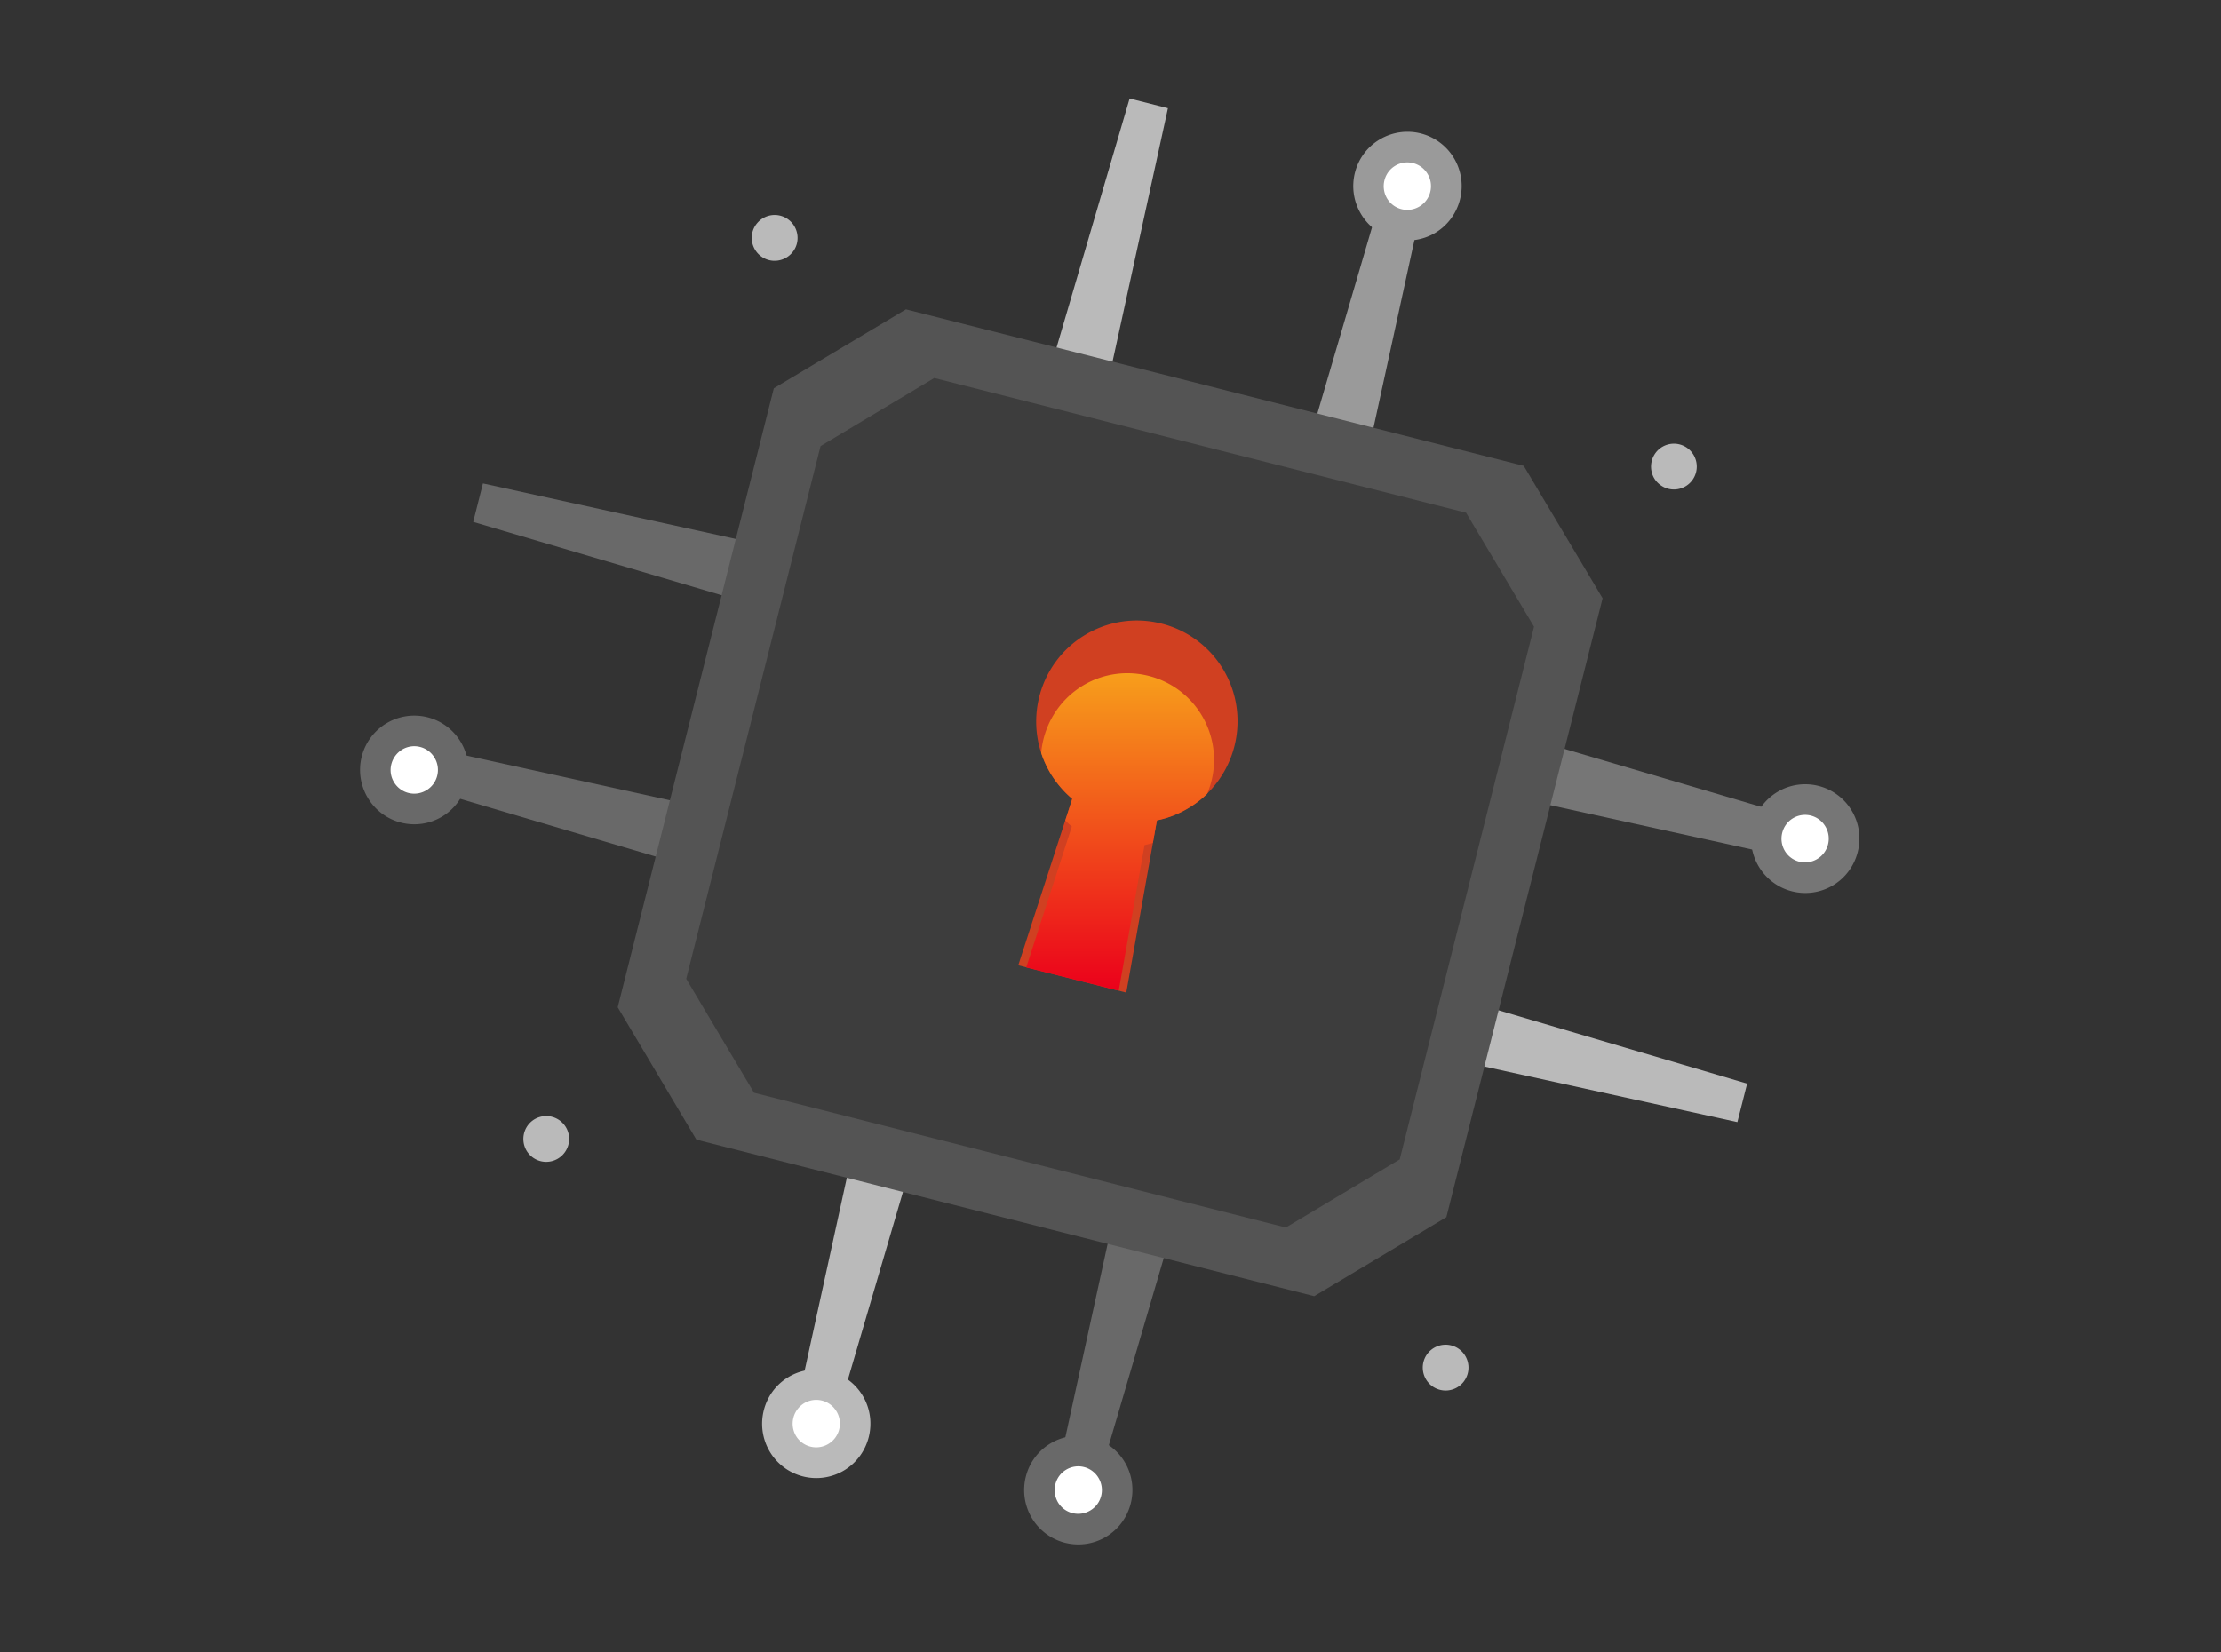 <svg xmlns="http://www.w3.org/2000/svg" width="586" height="436" fill="none"><rect width="100%" height="100%" fill="#333333" stroke="none"/><g fill-rule="evenodd" clip-path="url(#a)" clip-rule="evenodd"><path fill="#767676" d="m410.345 196.931-3.794 15.02 69.24 15.212 2.567-10.19z"/><path fill="#BABABA" d="m392.956 265.904-3.795 15.02 69.24 15.212 2.567-10.155zM278.043 94.166l14.942 3.793 15.174-69.394L298.045 26z"/><path fill="#9A9A9A" d="m346.859 111.601 14.983 3.792 15.136-69.394-10.117-2.565z"/><path fill="#696969" d="m175.468 226.78 3.795-15.017-69.242-15.217-2.568 10.154 68.013 20.078zm17.399-68.97 3.792-15.018-69.239-15.214-2.566 10.155zm114.91 171.738-14.98-3.795-15.173 69.393 10.154 2.568z"/><path fill="#BABABA" d="m238.961 312.113-14.982-3.794-15.174 69.393 10.154 2.568z"/><path fill="#545454" d="m183.744 300.772-20.767-34.946 41.19-163.344 34.868-20.846 163.002 41.306 20.805 34.946-41.23 163.345-34.868 20.845-163.002-41.306z"/><path fill="#3D3D3D" d="m198.95 288.395-17.895-30.078 35.442-140.586 30.003-17.97 140.319 35.558 17.93 30.078-35.442 140.586-30.041 17.971z"/><path fill="#767676" d="M468.972 209.001a14.27 14.27 0 0 1 10.844-1.586 14.3 14.3 0 0 1 8.775 6.567c4.024 6.784 1.801 15.598-4.944 19.657a14.27 14.27 0 0 1-10.844 1.587 14.27 14.27 0 0 1-8.772-6.569 14.345 14.345 0 0 1 4.941-19.656"/><path fill="#fff" d="M473.078 215.938a6.215 6.215 0 0 1 8.545 2.184c1.764 2.949.806 6.821-2.182 8.583a6.21 6.21 0 0 1-8.545-2.185c-1.726-2.948-.768-6.821 2.182-8.582"/><path fill="#696969" d="M277.165 380.93a14.27 14.27 0 0 1 10.844-1.587 14.3 14.3 0 0 1 8.774 6.569c4.022 6.783 1.799 15.594-4.943 19.656a14.3 14.3 0 0 1-10.845 1.587 14.27 14.27 0 0 1-8.774-6.568c-4.024-6.821-1.802-15.633 4.944-19.657"/><path fill="#fff" d="M281.301 387.867a6.21 6.21 0 0 1 8.544 2.182c1.764 2.951.807 6.821-2.184 8.585a6.2 6.2 0 0 1-4.726.685 6.2 6.2 0 0 1-3.816-2.87c-1.726-2.988-.769-6.821 2.182-8.582"/><path fill="#BABABA" d="M208.029 363.42a14.28 14.28 0 0 1 15.887.822 14.3 14.3 0 0 1 3.732 4.16c4.024 6.78 1.802 15.594-4.944 19.656a14.26 14.26 0 0 1-10.843 1.586 14.28 14.28 0 0 1-8.773-6.567c-4.024-6.821-1.801-15.635 4.941-19.657"/><path fill="#fff" d="M212.175 370.317a6.22 6.22 0 0 1 6.923.367 6.2 6.2 0 0 1 1.621 1.817c1.764 2.951.806 6.821-2.182 8.583a6.213 6.213 0 0 1-8.547-2.185 6.33 6.33 0 0 1 2.185-8.582"/><path fill="#9A9A9A" d="M364.03 36.805a14.28 14.28 0 0 1 19.619 4.981c4.021 6.783 1.799 15.597-4.944 19.657a14.28 14.28 0 0 1-19.619-4.982c-4.062-6.818-1.839-15.635 4.944-19.656"/><path fill="#fff" d="M368.13 43.739a6.21 6.21 0 0 1 8.544 2.187c1.764 2.948.804 6.818-2.184 8.582a6.21 6.21 0 0 1-8.545-2.184c-1.723-2.989-.766-6.824 2.185-8.585"/><path fill="#696969" d="M101.971 190.879a14.3 14.3 0 0 1 10.845-1.587 14.28 14.28 0 0 1 8.774 6.569c4.021 6.78 1.799 15.594-4.944 19.653a14.27 14.27 0 0 1-10.844 1.588 14.27 14.27 0 0 1-8.775-6.567 14.343 14.343 0 0 1 4.944-19.656"/><path fill="#fff" d="M106.114 197.813a6.215 6.215 0 0 1 8.547 2.185c1.764 2.948.804 6.821-2.185 8.582a6.21 6.21 0 0 1-8.544-2.184c-1.764-2.949-.766-6.781 2.182-8.583"/><path fill="#D04021" d="m268.66 254.752 14.254-43.95a27.2 27.2 0 0 1-5.747-6.742c-7.549-12.607-3.412-28.967 9.157-36.516 12.568-7.55 28.891-3.45 36.44 9.156 7.509 12.607 3.409 28.97-9.159 36.516a25.8 25.8 0 0 1-8.353 3.258l-8.084 45.482z"/><path fill="#BABABA" d="M437.013 119.263a6.02 6.02 0 0 1 4.094-2.15 6.03 6.03 0 0 1 6.548 5.48 6.03 6.03 0 0 1-5.462 6.561 6 6 0 0 1-2.344-.252 6 6 0 0 1-2.067-1.132c-2.568-2.107-2.875-5.939-.769-8.507m-236.49-51.841c-2.567-2.147-2.913-5.98-.766-8.507a6.03 6.03 0 0 1 4.094-2.152 6.02 6.02 0 0 1 4.413 1.384c2.565 2.147 2.91 5.98.766 8.506-2.147 2.57-5.979 2.913-8.507.769m-51.768 237.027a6.03 6.03 0 0 1-6.438 1.9 6.03 6.03 0 0 1-4.203-5.227 6.07 6.07 0 0 1 1.369-4.412 6.02 6.02 0 0 1 4.094-2.15 6 6 0 0 1 2.344.252c.757.237 1.46.622 2.068 1.133a6 6 0 0 1 2.151 4.092 6.04 6.04 0 0 1-1.385 4.412m236.533 51.843a6.06 6.06 0 0 1 .766 8.507 6.04 6.04 0 0 1-4.094 2.151 6.03 6.03 0 0 1-4.413-1.385 6.07 6.07 0 0 1-.766-8.507 6.03 6.03 0 0 1 8.507-.766"/><path fill="url(#b)" d="m295.168 261.457-24.406-6.131 12.031-37.204a17 17 0 0 1-1.723-1.61l1.839-5.669a27.3 27.3 0 0 1-5.75-6.745c-1.033-1.764-1.877-3.563-2.451-5.403.614-7.088 4.485-13.833 11.036-17.779 10.805-6.476 24.867-2.951 31.343 7.894a22.92 22.92 0 0 1 1.419 20.69 26.4 26.4 0 0 1-4.906 3.754 25.8 25.8 0 0 1-8.353 3.258l-1.074 5.939q-1.078.341-2.184.575z"/></g><defs><linearGradient id="b" x1="295.543" x2="295.543" y1="177.674" y2="261.457" gradientUnits="userSpaceOnUse"><stop stop-color="#F79E1B"/><stop offset="1" stop-color="#EB001B"/></linearGradient><clipPath id="a"><path fill="#fff" d="M95 26h395.599v383H95z"/></clipPath></defs></svg>